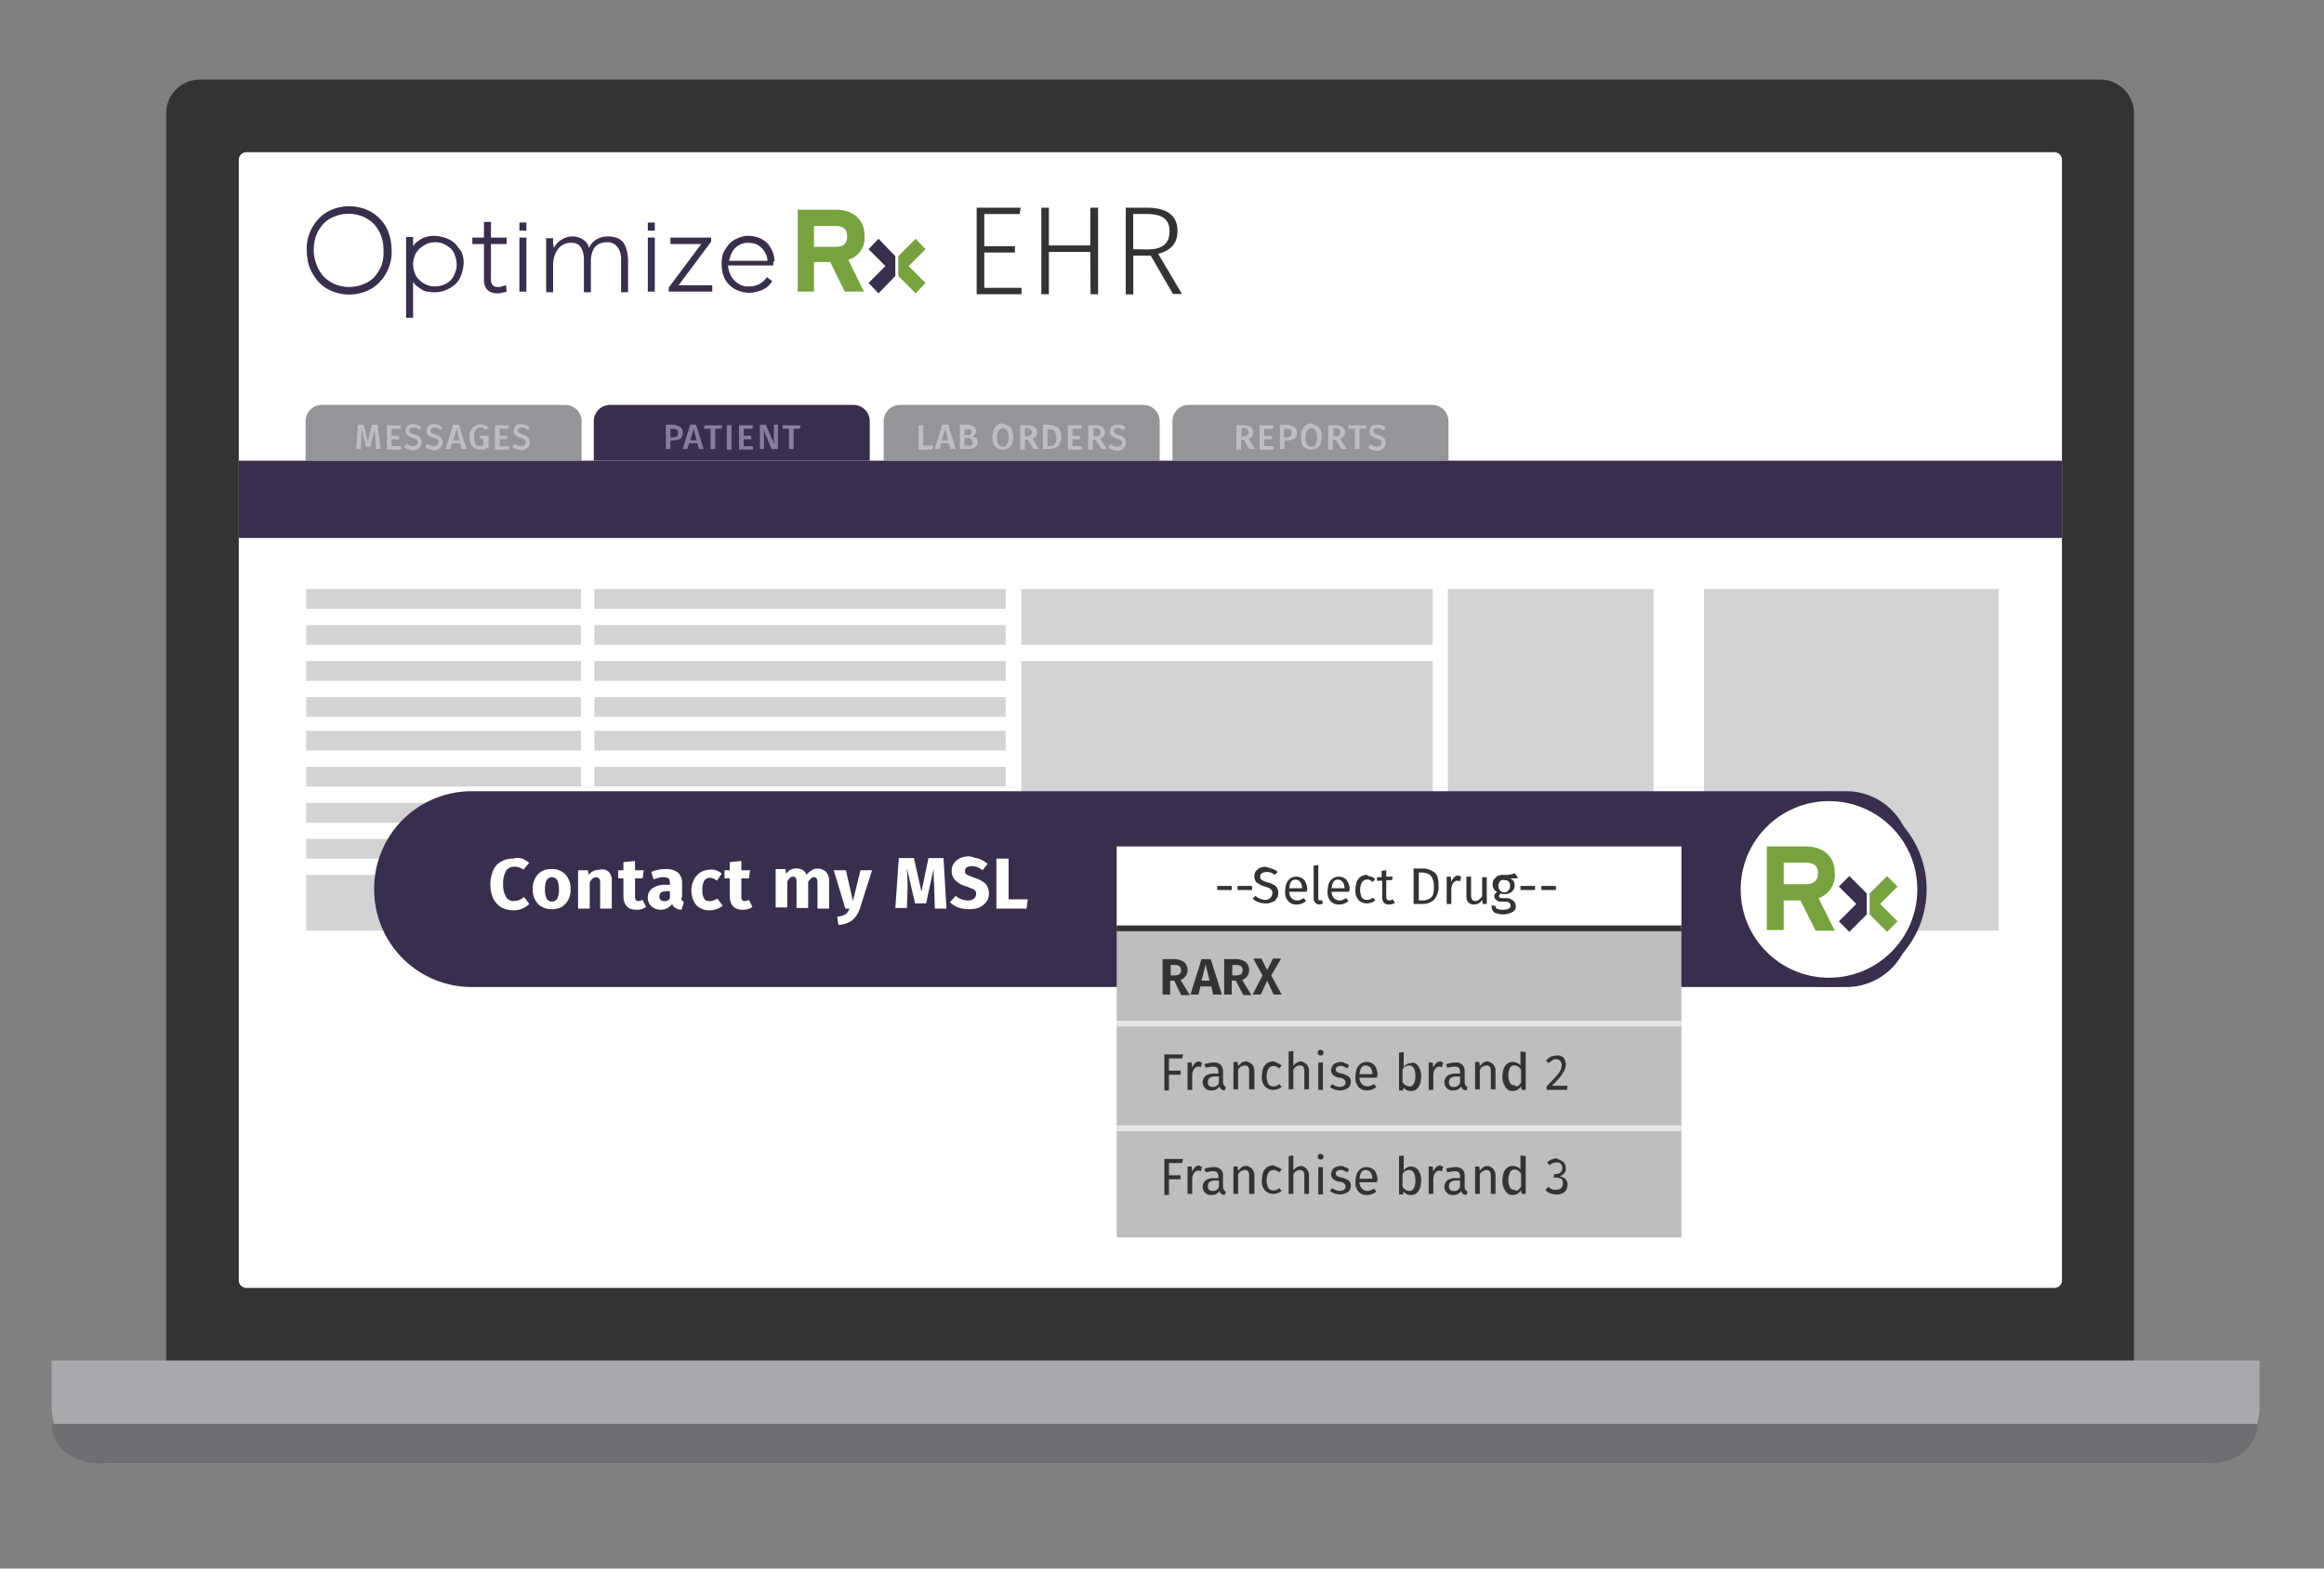 <svg id="Layer_1" data-name="Layer 1" xmlns="http://www.w3.org/2000/svg" viewBox="0 0 400 270"><rect x="0" y="0" width="400" height="270" fill="#808080" stroke="none"/><defs><style>.cls-1{fill:#323332;}.cls-2{fill:#fff;}.cls-3{fill:#a7a9ac;}.cls-4{fill:#6d6e71;}.cls-13,.cls-14,.cls-5{fill:none;}.cls-6{isolation:isolate;}.cls-7{fill:#392e4c;}.cls-8{fill:#78a240;}.cls-9{fill:#d1d3d4;}.cls-10{fill:#939598;}.cls-11{fill:#877d9c;}.cls-12{fill:#bcbec0;}.cls-13{stroke:#323332;}.cls-13,.cls-14{stroke-miterlimit:10;}.cls-14{stroke:#e6e7e8;}</style></defs><path class="cls-1" d="M367.4,234.2H28.6V19.5a5.8,5.8,0,0,1,5.8-5.8H361.5a5.8,5.8,0,0,1,5.8,5.8V234.2Z"/><path class="cls-2" d="M41.1,220.4V27.5a1.32,1.32,0,0,1,1.3-1.3H353.6a1.32,1.32,0,0,1,1.3,1.3V220.4a1.32,1.32,0,0,1-1.3,1.3H42.4A1.32,1.32,0,0,1,41.1,220.4Z"/><path class="cls-3" d="M379.2,251.9H18.6a9.65,9.65,0,0,1-9.7-9.7v-8h380v8A9.71,9.71,0,0,1,379.2,251.9Z"/><path class="cls-4" d="M8.9,245.1c0,3.4,2.9,6.8,8.6,6.8H380.1c5.9,0,8.5-3.9,8.5-6.8Z"/><rect class="cls-5" x="165.7" y="34.5" width="42.4" height="22.6"/><g class="cls-6"><path class="cls-1" d="M175.51,36.84h-6.1v5.54h5.28v1.09h-5.28v6.08h6.41v1.09H168.1V35.75h7.57Z"/><path class="cls-1" d="M187.66,43.36h-7.13v7.28h-1.3V35.75h1.3v6.5h7.13v-6.5H189V50.64h-1.3Z"/><path class="cls-1" d="M198.06,44h-3v6.68h-1.3V35.75h3.61c3.58,0,5.3,1.41,5.3,4,0,2.22-1.22,3.39-3.32,3.94l4.08,6.91h-1.54Zm-.5-1.06c2.37,0,3.74-.93,3.74-3.11,0-2-1.11-3-4-3h-2.26V42.9Z"/></g><polygon class="cls-7" points="151.2 41.1 149.5 42.9 152.4 45.8 149.5 48.7 151.2 50.5 154.1 47.5 154.1 44.1 151.2 41.1"/><polygon class="cls-8" points="159.3 42.9 157.6 41.1 154.6 44.1 154.6 47.5 157.6 50.5 159.3 48.7 156.4 45.8 159.3 42.9"/><path class="cls-8" d="M148.8,40.6c0-3-2.2-4.5-4.9-4.5h-6.6V50.2h2.8V45.1h2.8l2.5,5.1h3.3L146,44.7A3.88,3.88,0,0,0,148.8,40.6Zm-5,1.9h-3.7V38.9h3.7c1.3,0,2,.5,2,1.8S145.1,42.5,143.8,42.5Z"/><path class="cls-7" d="M78.4,42a4.35,4.35,0,0,0-1.6-1,6.47,6.47,0,0,0-2-.4,4.1,4.1,0,0,0-1.1.1c-.4.1-.7.2-1,.3l-.9.6a2.7,2.7,0,0,0-.7.8h0V40.8H69.9V54.7h1.2V48.5h0a2.7,2.7,0,0,0,.7.8l.9.6a1.93,1.93,0,0,0,1,.3,4.1,4.1,0,0,0,1.1.1,4.48,4.48,0,0,0,2-.4,5.37,5.37,0,0,0,1.6-1,4.35,4.35,0,0,0,1-1.6,6.47,6.47,0,0,0,.4-2,4.48,4.48,0,0,0-.4-2C79.2,43,78.8,42.5,78.4,42Zm-.1,5a3.46,3.46,0,0,1-.7,1.2,3.6,3.6,0,0,1-1.2.8,4,4,0,0,1-1.5.3,3.34,3.34,0,0,1-1.5-.3,3.6,3.6,0,0,1-1.2-.8,2.55,2.55,0,0,1-.8-1.2,3.9,3.9,0,0,1,0-3,3.6,3.6,0,0,1,.8-1.2,8.34,8.34,0,0,1,1.2-.8,4,4,0,0,1,1.5-.3,3.34,3.34,0,0,1,1.5.3,5,5,0,0,1,1.2.8,2.4,2.4,0,0,1,.7,1.2,4,4,0,0,1,.3,1.5A3.34,3.34,0,0,1,78.3,47Zm11.1,3.2h1.2V40.9H89.4Zm-24-12.5a6.34,6.34,0,0,0-2.3-1.6,7.8,7.8,0,0,0-6,0,6.34,6.34,0,0,0-2.3,1.6,7.48,7.48,0,0,0-1.5,2.4,7.29,7.29,0,0,0-.5,3,9.43,9.43,0,0,0,.5,3,9.74,9.74,0,0,0,1.5,2.4,6.34,6.34,0,0,0,2.3,1.6,7.8,7.8,0,0,0,6,0,6.34,6.34,0,0,0,2.3-1.6,7.48,7.48,0,0,0,1.5-2.4,7.29,7.29,0,0,0,.5-3,9.43,9.43,0,0,0-.5-3A6.08,6.08,0,0,0,65.4,37.7Zm.3,7.9a6.66,6.66,0,0,1-1.2,2,5,5,0,0,1-1.9,1.3,6.5,6.5,0,0,1-5,0,6.41,6.41,0,0,1-1.9-1.3,6.66,6.66,0,0,1-1.2-2,7.17,7.17,0,0,1-.1-5,6.66,6.66,0,0,1,1.2-2,5,5,0,0,1,1.9-1.3,6.5,6.5,0,0,1,5,0,6.41,6.41,0,0,1,1.9,1.3,6.66,6.66,0,0,1,1.2,2,6.9,6.9,0,0,1,.4,2.5A6.88,6.88,0,0,1,65.7,45.6Zm20.7,3.7a1.7,1.7,0,0,1-.7.1,1.22,1.22,0,0,1-.9-.3,1.49,1.49,0,0,1-.3-1V42h2.7V40.9H84.5V38.2H83.3v2.7h-2V42h2v6.1a2.48,2.48,0,0,0,.1.9,3,3,0,0,0,.4.8,1.79,1.79,0,0,0,.7.5,3.59,3.59,0,0,0,1.1.2,2.49,2.49,0,0,0,.8-.1c.3-.1.6-.1.8-.2l-.1-1.1A6.37,6.37,0,0,0,86.4,49.3Zm36-7.7v-.7h-7V42h5.3l-5.6,7.5v.7h7.5V49.1h-5.8ZM133.3,45a4.53,4.53,0,0,0-.3-1.6,6.38,6.38,0,0,0-.8-1.4,5,5,0,0,0-1.4-1,5.33,5.33,0,0,0-1.9-.4,4.06,4.06,0,0,0-1.9.4,4,4,0,0,0-1.5,1,7.84,7.84,0,0,0-1,1.5,5.82,5.82,0,0,0-.3,1.9,6.45,6.45,0,0,0,.3,2,3.91,3.91,0,0,0,1,1.6,4,4,0,0,0,1.5,1,5.85,5.85,0,0,0,1.9.4,5.93,5.93,0,0,0,2.3-.5,3.53,3.53,0,0,0,1.7-1.5l-.9-.7a3.74,3.74,0,0,1-1.3,1.2,3.92,3.92,0,0,1-1.8.4,2.86,2.86,0,0,1-1.7-.4,3.57,3.57,0,0,1-1.1-1,3.38,3.38,0,0,1-.6-1.2,4.4,4.4,0,0,1-.2-1h7.8V45Zm-7.8-.2c0-.1.1-.3.2-.7a4.67,4.67,0,0,1,.5-1,2.84,2.84,0,0,1,1-.9,2.73,2.73,0,0,1,1.6-.4,5.85,5.85,0,0,1,1.3.2,3.51,3.51,0,0,1,1.7,1.7,2.66,2.66,0,0,1,.3,1.2h-6.6ZM89.4,39.7h1.2V38.3H89.4Zm22.1,0h1.2V38.3h-1.2Zm0,10.5h1.2V40.9h-1.2Zm-4.1-8.3a2.44,2.44,0,0,0-1.1-.9,4.84,4.84,0,0,0-1.8-.3,3.74,3.74,0,0,0-1.8.5,2.78,2.78,0,0,0-1.3,1.5,2.49,2.49,0,0,0-1.1-1.5,3.39,3.39,0,0,0-3.7.1,2.93,2.93,0,0,0-1.2,1.3h-.1a1.76,1.76,0,0,0-.1-.6V41H94v9.3h1.2V45.6a4.67,4.67,0,0,1,.3-1.7,3.46,3.46,0,0,1,.7-1.2,2.29,2.29,0,0,1,1-.7,2.74,2.74,0,0,1,1.3-.2,1.76,1.76,0,0,1,1.5.8,4.06,4.06,0,0,1,.5,2.1v5.6h1.2V45a4.48,4.48,0,0,1,.1-1.1,4.87,4.87,0,0,1,.4-1.1,2.36,2.36,0,0,1,.9-.8,2.9,2.9,0,0,1,1.4-.3,2.13,2.13,0,0,1,1.2.3,2.34,2.34,0,0,1,.7.7,3,3,0,0,1,.4,1,4.1,4.1,0,0,1,.1,1.1v5.5h1.2V44.7a7.72,7.72,0,0,0-.2-1.5A5,5,0,0,0,107.4,41.9Z"/><path class="cls-9" d="M173.1,125.8H102.3v3.4h70.8Zm0-5.8H102.3v3.4h70.8Zm0-6.2H102.3v3.4h70.8Zm0,18.2H102.3v3.4h70.8Zm0,12.4H102.3v3.4h70.8Zm0-6.2H102.3v3.4h70.8Zm73.5-36.8H175.8V111h70.8Zm-73.5,6.2H102.3V111h70.8Zm73.5,6.2H175.8v33.9h70.8Zm-73.5-12.4H102.3v3.4h70.8Zm76.1,44.7h35.4V101.4H249.2v44.7ZM100,101.4H52.7v3.4H100Zm0,36.8H52.7v3.4H100Zm0-6.2H52.7v3.4H100ZM52.7,160.2H284.6v-9.6H52.7Zm240.6-58.8v58.8H344V101.4ZM100,144.4H52.7v3.4H100Zm0-36.8H52.7V111H100Zm0,18.2H52.7v3.4H100Zm0-12H52.7v3.4H100Zm0,6.2H52.7v3.4H100Z"/><path class="cls-7" d="M149.6,79.3H102.2V72.5a2.8,2.8,0,0,1,2.8-2.8h41.9a2.8,2.8,0,0,1,2.8,2.8v6.8Z"/><path class="cls-10" d="M100,79.3H52.6V72.5a2.8,2.8,0,0,1,2.8-2.8H97.3a2.8,2.8,0,0,1,2.8,2.8v6.8Z"/><path class="cls-10" d="M199.5,79.3H152.1V72.5a2.8,2.8,0,0,1,2.8-2.8h41.9a2.8,2.8,0,0,1,2.8,2.8v6.8Z"/><path class="cls-10" d="M249.2,79.3H201.8V72.5a2.8,2.8,0,0,1,2.8-2.8h41.9a2.8,2.8,0,0,1,2.8,2.8v6.8Z"/><rect class="cls-7" x="41.1" y="79.3" width="313.8" height="13.3"/><path class="cls-7" d="M314.8,136.3a16.8,16.8,0,1,0,16.8,16.8A16.77,16.77,0,0,0,314.8,136.3Zm0,30.7a13.9,13.9,0,1,1,13.9-13.9A13.87,13.87,0,0,1,314.8,167Z"/><path class="cls-7" d="M81.2,169.9H317.8a11,11,0,0,0,11-11V147.2a11,11,0,0,0-11-11H81.2A16.77,16.77,0,0,0,64.4,153h0A16.79,16.79,0,0,0,81.2,169.9Z"/><circle class="cls-2" cx="314.8" cy="153.1" r="15.2"/><polygon class="cls-7" points="318.3 150.8 316.5 152.6 319.5 155.6 316.5 158.6 318.3 160.4 321.3 157.4 321.3 153.8 318.3 150.8"/><polygon class="cls-8" points="326.6 152.6 324.8 150.8 321.8 153.8 321.8 157.4 324.8 160.4 326.6 158.6 323.6 155.6 326.6 152.6"/><path class="cls-8" d="M315.8,150.3c0-3.1-2.2-4.6-5-4.6h-6.7v14.4H307V155h2.9l2.6,5.2h3.3l-2.8-5.6A4.17,4.17,0,0,0,315.8,150.3Zm-5,1.9H307v-3.7h3.8c1.3,0,2.1.5,2.1,1.8S312.1,152.2,310.8,152.2Z"/><path class="cls-2" d="M89.9,147.8a7.46,7.46,0,0,1,1.2.7l-1,1.2a3,3,0,0,0-.8-.4,2,2,0,0,0-.8-.1,1.62,1.62,0,0,0-1.4.7,4.35,4.35,0,0,0-.5,2.3,4.2,4.2,0,0,0,.5,2.2,1.51,1.51,0,0,0,1.4.7,2.92,2.92,0,0,0,.9-.2,3.51,3.51,0,0,0,.8-.5l.9,1.2a3.6,3.6,0,0,1-1.2.8,4,4,0,0,1-1.5.3,4.65,4.65,0,0,1-2.1-.5,4.06,4.06,0,0,1-1.4-1.5,6.18,6.18,0,0,1-.5-2.5,6,6,0,0,1,.5-2.4,2.94,2.94,0,0,1,1.4-1.5,3.51,3.51,0,0,1,2-.5A2.85,2.85,0,0,1,89.9,147.8Z"/><path class="cls-2" d="M97.3,150.5a3.57,3.57,0,0,1,.9,2.6,3.42,3.42,0,0,1-.4,1.8,3.18,3.18,0,0,1-1.1,1.2,3.29,3.29,0,0,1-1.7.4,3.24,3.24,0,0,1-2.4-.9,3.57,3.57,0,0,1-.9-2.6,3.42,3.42,0,0,1,.4-1.8,3.18,3.18,0,0,1,1.1-1.2,3.29,3.29,0,0,1,1.7-.4A3.09,3.09,0,0,1,97.3,150.5Zm-3.2,1a3.23,3.23,0,0,0-.3,1.6,3.51,3.51,0,0,0,.3,1.6,1.06,1.06,0,0,0,1.8,0,3.23,3.23,0,0,0,.3-1.6,3.51,3.51,0,0,0-.3-1.6,1.06,1.06,0,0,0-1.8,0Z"/><path class="cls-2" d="M104.8,150.1a2.07,2.07,0,0,1,.5,1.5v4.8h-2v-4.5a1.17,1.17,0,0,0-.2-.7.76.76,0,0,0-.5-.2c-.4,0-.8.3-1.1.9v4.5h-2v-6.6h1.7l.1.8a2.76,2.76,0,0,1,.9-.7,3.59,3.59,0,0,1,1.1-.2A1.61,1.61,0,0,1,104.8,150.1Z"/><path class="cls-2" d="M111.2,156.1a2,2,0,0,1-.8.4,2.77,2.77,0,0,1-.9.1c-1.4,0-2.2-.8-2.2-2.4v-3h-.9v-1.4h.9v-1.4l2-.2v1.6h1.5l-.2,1.4h-1.3v3a1.48,1.48,0,0,0,.1.7.76.76,0,0,0,.5.2,1.85,1.85,0,0,0,.7-.2Z"/><path class="cls-2" d="M117.4,155l.3.3-.4,1.3a1.69,1.69,0,0,1-1-.3,1.06,1.06,0,0,1-.6-.7,2.47,2.47,0,0,1-3.6.4,2,2,0,0,1-.6-1.5,1.82,1.82,0,0,1,.8-1.6,3.71,3.71,0,0,1,2.3-.6h.7V152a1.29,1.29,0,0,0-.2-.8,2,2,0,0,0-.9-.2,2.49,2.49,0,0,0-.8.1,3.18,3.18,0,0,0-.9.3l-.4-1.3a5,5,0,0,1,1.3-.4,4.87,4.87,0,0,1,1.2-.1,3.28,3.28,0,0,1,2.1.6,2.41,2.41,0,0,1,.7,1.7v2.5A.44.44,0,0,0,117.4,155Zm-2.1-.4v-1.2h-.5a2.51,2.51,0,0,0-1,.2.91.91,0,0,0-.3.7.71.71,0,0,0,.8.8A.88.88,0,0,0,115.3,154.6Z"/><path class="cls-2" d="M123.2,149.8a2.07,2.07,0,0,1,1,.6l-.8,1.2a2.08,2.08,0,0,0-1.2-.5,1.23,1.23,0,0,0-1,.5,3,3,0,0,0-.3,1.6,2.81,2.81,0,0,0,.3,1.5,1.05,1.05,0,0,0,1,.4,1.27,1.27,0,0,0,.6-.1,4.88,4.88,0,0,1,.7-.3l.9,1.2a3.72,3.72,0,0,1-2.2.8,3.06,3.06,0,0,1-1.7-.4,2.54,2.54,0,0,1-1.1-1.2,4.25,4.25,0,0,1,0-3.6,3.48,3.48,0,0,1,1.1-1.3,3.37,3.37,0,0,1,1.7-.5A1.86,1.86,0,0,1,123.2,149.8Z"/><path class="cls-2" d="M129.5,156.1a2,2,0,0,1-.8.4,2.77,2.77,0,0,1-.9.1c-1.4,0-2.2-.8-2.2-2.4v-3h-.9v-1.4h.9v-1.4l2-.2v1.6h1.5l-.2,1.4h-1.3v3a1.48,1.48,0,0,0,.1.7.76.76,0,0,0,.5.2,1.85,1.85,0,0,0,.7-.2Z"/><path class="cls-2" d="M142.2,150.1a2.25,2.25,0,0,1,.5,1.5v4.8h-2v-4.5q0-.9-.6-.9a.76.76,0,0,0-.5.2c-.2.1-.3.4-.5.6v4.5h-2v-4.5q0-.9-.6-.9a.76.76,0,0,0-.5.2c-.2.1-.3.4-.5.6v4.5h-2v-6.6h1.7l.1.8c.3-.3.5-.6.8-.7a2,2,0,0,1,1.1-.2,1.69,1.69,0,0,1,1,.3,1.24,1.24,0,0,1,.6.8,3.24,3.24,0,0,1,.9-.8,2,2,0,0,1,1.1-.3A2.29,2.29,0,0,1,142.2,150.1Z"/><path class="cls-2" d="M148,156.4a4.64,4.64,0,0,1-1.3,2,4.29,4.29,0,0,1-2.4.8l-.2-1.4a3.92,3.92,0,0,0,1.4-.4,2,2,0,0,0,.7-1h-.7l-2-6.6h2.1l1.2,5.3,1.3-5.3h2Z"/><path class="cls-2" d="M162.9,156.4h-2l-.1-3.4c0-.8-.1-1.5-.1-2.1v-1.4l-1.3,6h-1.9l-1.4-6c0,.7.1,1.4.1,2V153l-.1,3.3h-2l.6-8.6h2.6l1.3,5.8,1.2-5.8h2.6Z"/><path class="cls-2" d="M168.7,147.9a5.67,5.67,0,0,1,1.3.8l-.9,1.1a2.81,2.81,0,0,0-1.9-.7,1.55,1.55,0,0,0-.8.2.71.71,0,0,0-.3.6.9.9,0,0,0,.1.5,2.19,2.19,0,0,0,.5.3c.2.1.6.2,1,.4a4.75,4.75,0,0,1,1.9,1,2.35,2.35,0,0,1,.6,1.7,2.3,2.3,0,0,1-.4,1.4,4,4,0,0,1-1.2,1,4.84,4.84,0,0,1-1.8.3,5.82,5.82,0,0,1-1.9-.3,4.19,4.19,0,0,1-1.4-.9l1-1.1a2.66,2.66,0,0,0,1,.6,4.25,4.25,0,0,0,1.1.2,1.49,1.49,0,0,0,1-.3,1,1,0,0,0,.4-.8.75.75,0,0,0-.1-.5,1.08,1.08,0,0,0-.5-.4c-.3-.1-.5-.2-1-.4a4.2,4.2,0,0,1-2-1.1,2.27,2.27,0,0,1-.6-1.6,2,2,0,0,1,.4-1.3,2.44,2.44,0,0,1,1.1-.9,4.15,4.15,0,0,1,1.6-.3C167.6,147.6,168.2,147.7,168.7,147.9Z"/><path class="cls-2" d="M173.6,147.8v7h3.3l-.2,1.6h-5.2v-8.6Z"/><path class="cls-11" d="M117.1,73.5a1.16,1.16,0,0,1,.4,1,1.05,1.05,0,0,1-.4,1,2.13,2.13,0,0,1-1.2.3h-.5v1.5h-.8V73.1h1.2A3.32,3.32,0,0,1,117.1,73.5Zm-.6,1.6a.85.85,0,0,0,.2-.6c0-.5-.3-.7-.9-.7h-.4v1.5h.4A1.45,1.45,0,0,0,116.5,75.1Z"/><path class="cls-11" d="M120.3,77.3l-.3-1h-1.4l-.3,1h-.8l1.3-4.2h1l1.3,4.2Zm-1.5-1.5h1.1l-.5-2Z"/><path class="cls-11" d="M124.3,73.2l-.1.6h-1.1v3.5h-.8V73.8h-1.1v-.6Z"/><path class="cls-11" d="M125.9,73.2v4.2h-.8V73.2Z"/><path class="cls-11" d="M129.6,73.2l-.1.6H128V75h1.3v.6H128v1.2h1.6v.6h-2.4V73.2Z"/><path class="cls-11" d="M133.8,77.3h-1l-1.4-3.4c0,.3.1.6.1.8v2.6h-.7V73.1h1l1.5,3.4a1.27,1.27,0,0,0-.1-.6V73.1h.7v4.2Z"/><path class="cls-11" d="M137.8,73.2l-.1.6h-1.1v3.5h-.8V73.8h-1.1v-.6Z"/><path class="cls-12" d="M65.5,77.3h-.8l-.1-1.7c0-.6-.1-1.1-.1-1.5v-.2l-.8,3H63l-.8-3v1.7l-.1,1.7h-.8l.3-4.2h1l.7,2.9.7-2.9h1Z"/><path class="cls-12" d="M69,73.2l-.1.6H67.4V75h1.3v.6H67.4v1.2H69v.6H66.6V73.2Z"/><path class="cls-12" d="M72,73.2a2.09,2.09,0,0,1,.6.4l-.4.4a2.19,2.19,0,0,0-.5-.3,1.3,1.3,0,0,0-1,0,.52.52,0,0,0-.2.4.37.37,0,0,0,.1.3c0,.1.1.1.3.2s.3.1.5.2a1.93,1.93,0,0,1,.9.5,1.14,1.14,0,0,1,.3.8,1.85,1.85,0,0,1-.2.7c-.1.2-.3.3-.5.5a1.88,1.88,0,0,1-.8.2,2.92,2.92,0,0,1-.9-.2.92.92,0,0,1-.6-.4l.4-.5c.2.1.3.2.5.3a1.27,1.27,0,0,0,.6.1,1.42,1.42,0,0,0,.6-.2.76.76,0,0,0,.2-.5.37.37,0,0,0-.1-.3c0-.1-.1-.1-.2-.2s-.3-.1-.5-.2a2.34,2.34,0,0,1-1-.5,1,1,0,0,1-.3-.8,1.42,1.42,0,0,1,.2-.6,1,1,0,0,1,.5-.4,1.7,1.7,0,0,1,.7-.1C71.5,73.1,71.8,73.1,72,73.2Z"/><path class="cls-12" d="M75.6,73.2a2.09,2.09,0,0,1,.6.4l-.4.4a2.19,2.19,0,0,0-.5-.3,1.3,1.3,0,0,0-1,0,.52.52,0,0,0-.2.4.37.37,0,0,0,.1.3c0,.1.1.1.3.2s.3.1.5.2a1.93,1.93,0,0,1,.9.5,1.14,1.14,0,0,1,.3.8,1.85,1.85,0,0,1-.2.7c-.1.2-.3.3-.5.5a1.88,1.88,0,0,1-.8.2,2.92,2.92,0,0,1-.9-.2.92.92,0,0,1-.6-.4l.4-.5c.2.1.3.2.5.3a1.27,1.27,0,0,0,.6.1,1.42,1.42,0,0,0,.6-.2.76.76,0,0,0,.2-.5.37.37,0,0,0-.1-.3c0-.1-.1-.1-.2-.2s-.3-.1-.5-.2a2.34,2.34,0,0,1-1-.5,1,1,0,0,1-.3-.8,1.42,1.42,0,0,1,.2-.6,1,1,0,0,1,.5-.4,1.7,1.7,0,0,1,.7-.1C75.1,73.1,75.4,73.1,75.6,73.2Z"/><path class="cls-12" d="M79.5,77.3l-.3-1H77.8l-.3,1h-.8L78,73.1h1l1.3,4.2ZM78,75.8h1.1l-.5-2Z"/><path class="cls-12" d="M83.5,73.2a2.09,2.09,0,0,1,.6.4l-.5.4c-.1-.1-.3-.2-.4-.3a.75.75,0,0,0-.5-.1.91.91,0,0,0-.8.4,2.13,2.13,0,0,0-.3,1.2,2.87,2.87,0,0,0,.2,1.2,1,1,0,0,0,.7.4,1.45,1.45,0,0,0,.7-.2V75.5h-.6V75h1.5v2a2.5,2.5,0,0,1-1.4.4,1.68,1.68,0,0,1-1.4-.6,2.54,2.54,0,0,1-.5-1.6,2.38,2.38,0,0,1,.3-1.2,1.58,1.58,0,0,1,.7-.7,1.69,1.69,0,0,1,1-.3A6.37,6.37,0,0,0,83.5,73.2Z"/><path class="cls-12" d="M87.6,73.2l-.1.6H86V75h1.3v.6H86v1.2h1.6v.6H85.2V73.2Z"/><path class="cls-12" d="M90.6,73.2a2.09,2.09,0,0,1,.6.4l-.4.4a2.19,2.19,0,0,0-.5-.3,1.3,1.3,0,0,0-1,0,.52.52,0,0,0-.2.4.37.37,0,0,0,.1.3c0,.1.1.1.3.2s.3.1.5.2a1.93,1.93,0,0,1,.9.5,1.14,1.14,0,0,1,.3.8,1.85,1.85,0,0,1-.2.7c-.1.2-.3.3-.5.5a1.88,1.88,0,0,1-.8.2,2.92,2.92,0,0,1-.9-.2.92.92,0,0,1-.6-.4l.4-.5c.2.1.3.2.5.3a1.27,1.27,0,0,0,.6.1,1.42,1.42,0,0,0,.6-.2.76.76,0,0,0,.2-.5.37.37,0,0,0-.1-.3c0-.1-.1-.1-.2-.2s-.3-.1-.5-.2a2.34,2.34,0,0,1-1-.5,1,1,0,0,1-.3-.8,1.42,1.42,0,0,1,.2-.6,1,1,0,0,1,.5-.4,1.7,1.7,0,0,1,.7-.1C90.1,73.1,90.4,73.1,90.6,73.2Z"/><path class="cls-12" d="M158.9,73.2v3.5h1.7l-.1.7h-2.4V73.2Z"/><path class="cls-12" d="M163.6,77.3l-.3-1H162l-.3,1h-.8l1.3-4.2h1l1.3,4.2Zm-1.5-1.5h1.1l-.5-2Z"/><path class="cls-12" d="M168,75.4a.91.91,0,0,1,.3.7,1.05,1.05,0,0,1-.5.9,2.27,2.27,0,0,1-1.3.3h-1.3V73.1h1.1c1.2,0,1.7.4,1.7,1.1a1.42,1.42,0,0,1-.2.6.55.55,0,0,1-.5.3A4.88,4.88,0,0,1,168,75.4Zm-2-1.6v1.1h.5a.75.75,0,0,0,.5-.1.5.5,0,0,0,0-.8c-.1-.1-.3-.1-.6-.1H166Zm1.2,2.8c.2-.1.2-.3.2-.5a.76.76,0,0,0-.2-.5.85.85,0,0,0-.6-.2H166v1.3h.5A.82.82,0,0,0,167.2,76.6Z"/><path class="cls-12" d="M173.6,73.3a1.34,1.34,0,0,1,.6.7,3.73,3.73,0,0,1,.2,1.2,4.3,4.3,0,0,1-.2,1.2,1.41,1.41,0,0,1-.6.7,1.82,1.82,0,0,1-2,0,1.34,1.34,0,0,1-.6-.7,3.73,3.73,0,0,1-.2-1.2A4.3,4.3,0,0,1,171,74a2.41,2.41,0,0,1,.6-.8,1.69,1.69,0,0,1,1-.3C173,73.1,173.4,73.2,173.6,73.3Zm-1.7.8a1.92,1.92,0,0,0-.3,1.2c0,1,.3,1.6,1,1.6a.67.67,0,0,0,.7-.4,1.74,1.74,0,0,0,.3-1.2,2.13,2.13,0,0,0-.3-1.2,1,1,0,0,0-.7-.4A.75.75,0,0,0,171.9,74.1Z"/><path class="cls-12" d="M176.9,75.7h-.5v1.7h-.8V73.2h1.2c1.1,0,1.7.4,1.7,1.2a1.45,1.45,0,0,1-.2.7c-.1.2-.4.3-.6.4l1.1,1.8h-.9Zm-.6-.6h.5a1.07,1.07,0,0,0,.6-.2.73.73,0,0,0,0-1,.85.85,0,0,0-.6-.2h-.4v1.4Z"/><path class="cls-12" d="M182.1,73.6a2.43,2.43,0,0,1,0,3.2,2.46,2.46,0,0,1-1.5.5h-1.1V73.1h1A3.36,3.36,0,0,1,182.1,73.6Zm-1.8.2v3h.4a1,1,0,0,0,.8-.3,1.74,1.74,0,0,0,.3-1.2,2,2,0,0,0-.2-.9c-.1-.2-.2-.4-.4-.4a1.27,1.27,0,0,0-.6-.1h-.3Z"/><path class="cls-12" d="M186.2,73.2l-.1.6h-1.5V75h1.3v.6h-1.3v1.2h1.6v.6h-2.4V73.2Z"/><path class="cls-12" d="M188.6,75.7h-.5v1.7h-.8V73.2h1.2c1.1,0,1.7.4,1.7,1.2a1.45,1.45,0,0,1-.2.7c-.1.2-.4.3-.6.4l1.1,1.8h-.9Zm-.5-.6h.5a1.07,1.07,0,0,0,.6-.2.72.72,0,0,0,0-1,.85.85,0,0,0-.6-.2h-.4v1.4Z"/><path class="cls-12" d="M193.2,73.2a2.09,2.09,0,0,1,.6.4l-.4.5a2.19,2.19,0,0,0-.5-.3,1.3,1.3,0,0,0-1,0c-.2.1-.2.2-.2.4a.37.37,0,0,0,.1.3c0,.1.1.1.3.2s.3.1.5.2a1.93,1.93,0,0,1,.9.5,1.14,1.14,0,0,1,.3.8,1.85,1.85,0,0,1-.2.7c-.1.2-.3.3-.5.5a1.88,1.88,0,0,1-.8.2,2.92,2.92,0,0,1-.9-.2.92.92,0,0,1-.6-.4l.4-.5c.2.1.3.2.5.3a1.27,1.27,0,0,0,.6.1,1.42,1.42,0,0,0,.6-.2.76.76,0,0,0,.2-.5.37.37,0,0,0-.1-.3c0-.1-.1-.1-.2-.2s-.3-.1-.5-.2a2.34,2.34,0,0,1-1-.5,1,1,0,0,1-.3-.8,1.42,1.42,0,0,1,.2-.6,1,1,0,0,1,.5-.4,1.7,1.7,0,0,1,.7-.1A2,2,0,0,1,193.2,73.2Z"/><path class="cls-12" d="M214.1,75.7h-.5v1.7h-.8V73.2H214c1.1,0,1.7.4,1.7,1.2a1.45,1.45,0,0,1-.2.7c-.1.2-.4.3-.6.4l1.1,1.8h-1Zm-.5-.6h.5a1.07,1.07,0,0,0,.6-.2.72.72,0,0,0,0-1,.85.85,0,0,0-.6-.2h-.4v1.4Z"/><path class="cls-12" d="M219.2,73.2l-.1.6h-1.5V75h1.3v.6h-1.3v1.2h1.6v.6h-2.4V73.2Z"/><path class="cls-12" d="M222.8,73.5a1.16,1.16,0,0,1,.4,1,1.05,1.05,0,0,1-.4,1,2.13,2.13,0,0,1-1.2.3h-.5v1.5h-.8V73.1h1.2A4,4,0,0,1,222.8,73.5Zm-.7,1.6a.85.85,0,0,0,.2-.6c0-.5-.3-.7-.9-.7H221v1.5h.4A1,1,0,0,0,222.1,75.1Z"/><path class="cls-12" d="M226.7,73.3a1.34,1.34,0,0,1,.6.7,3.73,3.73,0,0,1,.2,1.2,4.3,4.3,0,0,1-.2,1.2,1.41,1.41,0,0,1-.6.7,2.37,2.37,0,0,1-1,.3,1.69,1.69,0,0,1-1-.3,1.34,1.34,0,0,1-.6-.7,3.73,3.73,0,0,1-.2-1.2,4.3,4.3,0,0,1,.2-1.2,2.41,2.41,0,0,1,.6-.8,1.69,1.69,0,0,1,1-.3C226.1,73.1,226.5,73.2,226.7,73.3Zm-1.7.8a1.92,1.92,0,0,0-.3,1.2c0,1,.3,1.6,1,1.6a.67.67,0,0,0,.7-.4,1.74,1.74,0,0,0,.3-1.2,2.13,2.13,0,0,0-.3-1.2,1,1,0,0,0-.7-.4A.75.75,0,0,0,225,74.1Z"/><path class="cls-12" d="M229.9,75.7h-.5v1.7h-.8V73.2h1.2c1.1,0,1.7.4,1.7,1.2a1.45,1.45,0,0,1-.2.7c-.1.2-.4.3-.6.4l1.1,1.8h-.9Zm-.5-.6h.5a1.07,1.07,0,0,0,.6-.2.73.73,0,0,0,0-1,.85.85,0,0,0-.6-.2h-.4v1.4Z"/><path class="cls-12" d="M235.2,73.2l-.1.6H234v3.5h-.8V73.8h-1.1v-.6Z"/><path class="cls-12" d="M237.9,73.2a2.09,2.09,0,0,1,.6.4l-.4.5a2.19,2.19,0,0,0-.5-.3,1.3,1.3,0,0,0-1,0c-.2.1-.2.2-.2.4a.37.37,0,0,0,.1.3c0,.1.1.1.3.2s.3.1.5.2a1.93,1.93,0,0,1,.9.5,1.14,1.14,0,0,1,.3.8,1.85,1.85,0,0,1-.2.7c-.1.2-.3.3-.5.5a1.88,1.88,0,0,1-.8.2,2.92,2.92,0,0,1-.9-.2.92.92,0,0,1-.6-.4l.4-.5c.2.1.3.2.5.3a1.27,1.27,0,0,0,.6.1,1.42,1.42,0,0,0,.6-.2.76.76,0,0,0,.2-.5.37.37,0,0,0-.1-.3c0-.1-.1-.1-.2-.2s-.3-.1-.5-.2a2.34,2.34,0,0,1-1-.5,1,1,0,0,1-.3-.8,1.42,1.42,0,0,1,.2-.6,1,1,0,0,1,.5-.4,1.7,1.7,0,0,1,.7-.1A2.2,2.2,0,0,1,237.9,73.2Z"/><rect class="cls-2" x="192.2" y="145.7" width="97.2" height="14.1"/><rect class="cls-12" x="192.2" y="159.8" width="97.2" height="53.2"/><path class="cls-1" d="M209.5,153.2v-.7H212v.7Z"/><path class="cls-1" d="M213,153.2v-.7h2.5v.7Z"/><path class="cls-1" d="M219.1,149.6a2.18,2.18,0,0,1,.8.5l-.5.5a2.51,2.51,0,0,0-.7-.4,1.7,1.7,0,0,0-.7-.1,1.88,1.88,0,0,0-.8.2.71.71,0,0,0-.3.6c0,.2,0,.3.1.4a1.38,1.38,0,0,0,.4.3,6.89,6.89,0,0,0,.8.3,3,3,0,0,1,1,.4.9.9,0,0,1,.6.6c.2.2.2.5.2.9a1.22,1.22,0,0,1-.3.9,1.24,1.24,0,0,1-.8.6,2.17,2.17,0,0,1-1.2.2,3.23,3.23,0,0,1-2.1-.8l.5-.5a2.18,2.18,0,0,0,.8.5,2.35,2.35,0,0,0,.8.2,1.2,1.2,0,0,0,1.3-1.1.75.75,0,0,0-.1-.5c-.1-.1-.2-.3-.4-.4a6.89,6.89,0,0,0-.8-.3,3.65,3.65,0,0,1-1.4-.7,1.37,1.37,0,0,1-.4-1.1,1.88,1.88,0,0,1,.2-.8,4.35,4.35,0,0,1,.7-.6,3,3,0,0,1,1-.2C218.5,149.4,218.8,149.5,219.1,149.6Z"/><path class="cls-1" d="M224.9,153.5h-3a1.6,1.6,0,0,0,.4,1.1,1.39,1.39,0,0,0,1.5.3l.6-.3.4.5a2.45,2.45,0,0,1-1.6.6,1.89,1.89,0,0,1-1.5-.6,2.31,2.31,0,0,1-.5-1.7,5.07,5.07,0,0,1,.2-1.3,2.18,2.18,0,0,1,.7-.9,1.89,1.89,0,0,1,2.4.3,2.86,2.86,0,0,1,.5,1.7A.37.37,0,0,0,224.9,153.5Zm-.8-.6a1.8,1.8,0,0,0-.3-1.1,1.23,1.23,0,0,0-.8-.4c-.7,0-1,.5-1.1,1.5Z"/><path class="cls-1" d="M226.4,155.4a1,1,0,0,1-.3-.8V149l.8-.1v5.7a.37.37,0,0,0,.1.3c0,.1.1.1.2.1a.37.37,0,0,0,.3-.1l.2.6a1.42,1.42,0,0,1-.6.2A.91.91,0,0,1,226.4,155.4Z"/><path class="cls-1" d="M232.2,153.5h-3a1.6,1.6,0,0,0,.4,1.1,1.39,1.39,0,0,0,1.5.3l.6-.3.4.5a2.45,2.45,0,0,1-1.6.6,1.89,1.89,0,0,1-1.5-.6,2.31,2.31,0,0,1-.5-1.7,5.07,5.07,0,0,1,.2-1.3,2.18,2.18,0,0,1,.7-.9,1.89,1.89,0,0,1,2.4.3,2.86,2.86,0,0,1,.5,1.7A.37.37,0,0,0,232.2,153.5Zm-.8-.6a1.8,1.8,0,0,0-.3-1.1,1.23,1.23,0,0,0-.8-.4c-.7,0-1,.5-1.1,1.5Z"/><path class="cls-1" d="M236,150.9a2.51,2.51,0,0,1,.7.4l-.4.5c-.2-.1-.3-.2-.5-.3a.9.9,0,0,0-.5-.1,1.05,1.05,0,0,0-.9.5,3,3,0,0,0,0,2.6,1,1,0,0,0,.9.4.75.75,0,0,0,.5-.1,1.33,1.33,0,0,0,.5-.3l.4.5a2.39,2.39,0,0,1-1.4.5,2,2,0,0,1-1.5-.6,2.43,2.43,0,0,1-.5-1.8,5.07,5.07,0,0,1,.2-1.3,2.18,2.18,0,0,1,.7-.9,2,2,0,0,1,1.1-.3A1.08,1.08,0,0,0,236,150.9Z"/><path class="cls-1" d="M240.1,155.4a1.93,1.93,0,0,1-1,.3,1.22,1.22,0,0,1-.9-.3,1.49,1.49,0,0,1-.3-1v-2.8H237V151h.8v-1.1l.8-.1v1.1h1.1l-.1.6h-1v2.8a.75.75,0,0,0,.1.5.52.52,0,0,0,.4.2,1.42,1.42,0,0,0,.6-.2Z"/><path class="cls-1" d="M246.8,150.1c.6.4.8,1.2.8,2.4a3.29,3.29,0,0,1-.8,2.4,2.88,2.88,0,0,1-2,.7h-1.5v-6.1h1.3A3.59,3.59,0,0,1,246.8,150.1Zm-2.6.1V155h.7a2.17,2.17,0,0,0,1.4-.5c.4-.3.5-1,.5-1.9a3.34,3.34,0,0,0-.3-1.5,1.58,1.58,0,0,0-.7-.7,3,3,0,0,0-1-.2Z"/><path class="cls-1" d="M251.5,150.9l-.2.8c-.1,0-.3-.1-.4-.1a.91.91,0,0,0-.7.3,1.88,1.88,0,0,0-.4,1v2.7H249v-4.7h.7l.1.9a2.18,2.18,0,0,1,.5-.8,1.08,1.08,0,0,1,.7-.3C251.2,150.8,251.3,150.8,251.5,150.9Z"/><path class="cls-1" d="M255.9,155.6h-.7l-.1-.7a1.7,1.7,0,0,1-.6.6,1.88,1.88,0,0,1-.8.2,1.28,1.28,0,0,1-1-.4,1.61,1.61,0,0,1-.3-1.1v-3.3h.8v3.3a1.45,1.45,0,0,0,.2.7.76.76,0,0,0,.5.2c.5,0,.8-.3,1.2-.8V151h.8v4.6Z"/><path class="cls-1" d="M261.3,151.1a1.27,1.27,0,0,1-.6.1h-.8a1.21,1.21,0,0,1,.8,1.2,1.43,1.43,0,0,1-.5,1.1,1.84,1.84,0,0,1-1.3.4,1.27,1.27,0,0,1-.6-.1c-.1,0-.1.1-.2.2a.35.35,0,0,1-.1.2c0,.3.2.4.6.4h.7a1.88,1.88,0,0,1,.8.2,2.65,2.65,0,0,1,.6.5,1.45,1.45,0,0,1,.2.7,1,1,0,0,1-.6,1,3.41,3.41,0,0,1-1.6.4,3.73,3.73,0,0,1-1.2-.2,1,1,0,0,1-.6-.5,1.88,1.88,0,0,1-.2-.8h.7c0,.2,0,.3.1.4a.52.52,0,0,0,.4.2,1.72,1.72,0,0,0,.8.1,2.15,2.15,0,0,0,1-.2.55.55,0,0,0,.3-.5.76.76,0,0,0-.2-.5,1.45,1.45,0,0,0-.7-.2h-.7a1.22,1.22,0,0,1-.9-.3.86.86,0,0,1-.3-.6c0-.2,0-.3.1-.4s.2-.3.4-.4a1,1,0,0,1-.6-.5,1.7,1.7,0,0,1,0-1.6l.6-.6a2.92,2.92,0,0,1,.9-.2h.9c.2,0,.5-.1.6-.1s.4-.1.6-.2Zm-3.1.6a1,1,0,0,0-.3.8,1.14,1.14,0,0,0,.3.8.91.91,0,0,0,.7.3.78.78,0,0,0,.7-.3,1,1,0,0,0,.3-.8c0-.7-.3-1-1-1A.62.62,0,0,0,258.2,151.7Z"/><path class="cls-1" d="M261.7,153.2v-.7h2.5v.7Z"/><path class="cls-1" d="M265.3,153.2v-.7h2.5v.7Z"/><path class="cls-1" d="M202.1,168.8h-.7v2.4h-1.3v-6.1H202a3,3,0,0,1,1.8.5,1.89,1.89,0,0,1,.3,2.4,2.18,2.18,0,0,1-.9.7l1.6,2.6h-1.5Zm-.6-.9h.7a1.88,1.88,0,0,0,.8-.2,1,1,0,0,0,0-1.4,2,2,0,0,0-.9-.2h-.6Z"/><path class="cls-1" d="M208.8,171.2l-.3-1.4h-1.9l-.3,1.4h-1.4l1.9-6.1h1.6l1.9,6.1Zm-2-2.4h1.4l-.7-2.8Z"/><path class="cls-1" d="M212.7,168.8H212v2.4h-1.3v-6.1h1.9a3,3,0,0,1,1.8.5,1.89,1.89,0,0,1,.3,2.4,2.18,2.18,0,0,1-.9.7l1.6,2.6H214Zm-.6-.9h.7a1.88,1.88,0,0,0,.8-.2,1,1,0,0,0,0-1.4,2,2,0,0,0-.9-.2h-.6Z"/><path class="cls-1" d="M218.8,167.9l1.8,3.3h-1.4l-1.1-2.4-1.1,2.4h-1.4l1.7-3.3-1.6-2.9h1.4l1,2,1-2h1.4Z"/><path class="cls-1" d="M200.4,187.6v-6.1h3.2l-.1.7h-2.3v2.1h2v.7h-2v2.7h-.8Z"/><path class="cls-1" d="M206.9,182.9l-.2.8c-.1,0-.3-.1-.4-.1a.91.91,0,0,0-.7.3,1.88,1.88,0,0,0-.4,1v2.7h-.8v-4.7h.7l.1.9a2.18,2.18,0,0,1,.5-.8,1.08,1.08,0,0,1,.7-.3C206.6,182.8,206.7,182.9,206.9,182.9Z"/><path class="cls-1" d="M210.7,186.9c.1.1.2.2.3.2l-.2.6a1.42,1.42,0,0,1-.6-.2.85.85,0,0,1-.3-.5,1.51,1.51,0,0,1-1.4.7,1.37,1.37,0,0,1-1.1-.4,1.46,1.46,0,0,1,.1-2.1,2.41,2.41,0,0,1,1.5-.4h.7v-.3a1.17,1.17,0,0,0-.2-.7,1.45,1.45,0,0,0-.7-.2,8.32,8.32,0,0,0-1.3.2l-.2-.6a5,5,0,0,1,1.6-.3,1.46,1.46,0,0,1,1.2.4,1.5,1.5,0,0,1,.4,1.1v2.1C210.6,186.7,210.7,186.8,210.7,186.9Zm-.9-.5v-1.1h-.6c-.9,0-1.3.3-1.3,1a.71.71,0,0,0,.8.8A1.08,1.08,0,0,0,209.8,186.4Z"/><path class="cls-1" d="M215.5,183.2a1.78,1.78,0,0,1,.4,1v3.3H215v-3.2a1.17,1.17,0,0,0-.2-.7.76.76,0,0,0-.5-.2,1.85,1.85,0,0,0-.7.2,1,1,0,0,0-.5.6v3.3h-.8v-4.7h.7l.1.7.6-.6a1.88,1.88,0,0,1,.8-.2A2.34,2.34,0,0,1,215.5,183.2Z"/><path class="cls-1" d="M219.9,183a2.51,2.51,0,0,1,.7.4l-.4.5c-.2-.1-.3-.2-.5-.3a.9.9,0,0,0-.5-.1,1.05,1.05,0,0,0-.9.5,3,3,0,0,0,0,2.6,1,1,0,0,0,.9.4.75.75,0,0,0,.5-.1,1.33,1.33,0,0,0,.5-.3l.4.5a2.39,2.39,0,0,1-1.4.5,2,2,0,0,1-1.5-.6,2.43,2.43,0,0,1-.5-1.8,5.07,5.07,0,0,1,.2-1.3,2.18,2.18,0,0,1,.7-.9,2,2,0,0,1,1.1-.3A4.88,4.88,0,0,1,219.9,183Z"/><path class="cls-1" d="M224.9,183.2a1.78,1.78,0,0,1,.4,1v3.3h-.8v-3.2a1.17,1.17,0,0,0-.2-.7.85.85,0,0,0-.6-.2,1.07,1.07,0,0,0-.6.2,1,1,0,0,0-.5.6v3.3h-.8V181l.8-.1v2.6a1.72,1.72,0,0,1,1.4-.8A2.62,2.62,0,0,1,224.9,183.2Z"/><path class="cls-1" d="M227.7,180.9a.5.5,0,1,1-.4-.2A.52.52,0,0,1,227.7,180.9Zm0,2v4.7h-.8v-4.7Z"/><path class="cls-1" d="M231.5,183a1.61,1.61,0,0,1,.7.4l-.3.5-.6-.3a1.27,1.27,0,0,0-.6-.1.85.85,0,0,0-.6.2.4.4,0,0,0-.2.4.52.52,0,0,0,.2.4,2.19,2.19,0,0,0,.8.3,3.34,3.34,0,0,1,1.2.5,1,1,0,0,1,.4.9,1.43,1.43,0,0,1-.5,1.1,2.84,2.84,0,0,1-1.3.4,2.79,2.79,0,0,1-1.8-.6l.4-.5a2.11,2.11,0,0,0,1.3.5,1.45,1.45,0,0,0,.7-.2.55.55,0,0,0,.3-.5c0-.2,0-.3-.1-.4l-.3-.3a1.45,1.45,0,0,0-.7-.2,2.26,2.26,0,0,1-1.1-.5,1.14,1.14,0,0,1-.3-.8,1.85,1.85,0,0,1,.2-.7,1,1,0,0,1,.6-.5,2.39,2.39,0,0,1,.9-.2C231.2,182.8,231.2,182.9,231.5,183Z"/><path class="cls-1" d="M237,185.5h-3a1.6,1.6,0,0,0,.4,1.1,1.39,1.39,0,0,0,1.5.3l.6-.3.4.5a2.45,2.45,0,0,1-1.6.6,1.89,1.89,0,0,1-1.5-.6,2.43,2.43,0,0,1-.5-1.8,5.07,5.07,0,0,1,.2-1.3,2.18,2.18,0,0,1,.7-.9,1.89,1.89,0,0,1,2.4.3,2.86,2.86,0,0,1,.5,1.7A.76.76,0,0,0,237,185.5Zm-.8-.6a1.8,1.8,0,0,0-.3-1.1,1.23,1.23,0,0,0-.8-.4c-.7,0-1,.5-1.1,1.5Z"/><path class="cls-1" d="M244.1,183.5a3,3,0,0,1,.5,1.8,5.07,5.07,0,0,1-.2,1.3,2,2,0,0,1-.6.9,1.69,1.69,0,0,1-1,.3,1.43,1.43,0,0,1-1.2-.6l-.1.5h-.7v-6.5l.8-.1v2.6a1.46,1.46,0,0,1,1.3-.7C243.3,182.8,243.7,183,244.1,183.5Zm-.8,3.1a2.42,2.42,0,0,0,.3-1.4,2.65,2.65,0,0,0-.3-1.4.91.91,0,0,0-.8-.4,1.27,1.27,0,0,0-1.1.7v2.2c.1.2.3.3.5.5a1.42,1.42,0,0,0,.6.2C242.9,187.1,243.1,186.9,243.3,186.6Z"/><path class="cls-1" d="M248.4,182.9l-.2.8c-.1,0-.3-.1-.4-.1a.91.91,0,0,0-.7.3,1.88,1.88,0,0,0-.4,1v2.7h-.8v-4.7h.7l.1.9a2.18,2.18,0,0,1,.5-.8,1.08,1.08,0,0,1,.7-.3A1.69,1.69,0,0,0,248.4,182.9Z"/><path class="cls-1" d="M252.3,186.9c.1.1.2.2.3.2l-.2.6a1.42,1.42,0,0,1-.6-.2.85.85,0,0,1-.3-.5,1.51,1.51,0,0,1-1.4.7,1.37,1.37,0,0,1-1.1-.4,1.46,1.46,0,0,1,.1-2.1,2.41,2.41,0,0,1,1.5-.4h.7v-.3a1.17,1.17,0,0,0-.2-.7,1.45,1.45,0,0,0-.7-.2,8.32,8.32,0,0,0-1.3.2l-.2-.6a5,5,0,0,1,1.6-.3,1.46,1.46,0,0,1,1.2.4,1.5,1.5,0,0,1,.4,1.1v2.1C252.2,186.7,252.2,186.8,252.3,186.9Zm-1-.5v-1.1h-.6c-.9,0-1.3.3-1.3,1a.71.71,0,0,0,.8.8A1.08,1.08,0,0,0,251.3,186.4Z"/><path class="cls-1" d="M257,183.2a1.78,1.78,0,0,1,.4,1v3.3h-.8v-3.2a1.17,1.17,0,0,0-.2-.7.76.76,0,0,0-.5-.2,1.85,1.85,0,0,0-.7.2,1,1,0,0,0-.5.6v3.3h-.8v-4.7h.7l.1.7.6-.6a1.88,1.88,0,0,1,.8-.2A2.62,2.62,0,0,1,257,183.2Z"/><path class="cls-1" d="M262.6,181.1v6.5h-.7l-.1-.6a3.39,3.39,0,0,1-.6.6,1.88,1.88,0,0,1-.8.2,1.36,1.36,0,0,1-1.3-.7,3,3,0,0,1-.5-1.8,5.07,5.07,0,0,1,.2-1.3,2,2,0,0,1,.6-.9,1.69,1.69,0,0,1,1-.3,1.76,1.76,0,0,1,1.3.6V181Zm-1.3,5.8c.2-.1.3-.3.5-.5v-2.3c-.2-.2-.3-.4-.5-.5a1.42,1.42,0,0,0-.6-.2.81.81,0,0,0-.8.4,3,3,0,0,0,0,2.6.81.81,0,0,0,.8.4C260.9,187.1,261.1,187,261.3,186.9Z"/><path class="cls-1" d="M268.7,181.8a.9.9,0,0,1,.6.6,1.88,1.88,0,0,1,.2.8,3,3,0,0,1-.2,1c-.2.3-.4.7-.7,1.1a18,18,0,0,1-1.5,1.6h2.7l-.1.7h-3.5V187c.8-.8,1.3-1.4,1.7-1.8a4.62,4.62,0,0,0,.7-1,2.92,2.92,0,0,0,.2-.9,1,1,0,0,0-1-1,1.07,1.07,0,0,0-.6.2,2.65,2.65,0,0,0-.6.5l-.5-.4a2.7,2.7,0,0,1,.8-.7,3,3,0,0,1,1-.2A1.06,1.06,0,0,1,268.7,181.8Z"/><path class="cls-1" d="M200.4,205.6v-6.1h3.2l-.1.7h-2.3v2.1h2v.7h-2v2.7h-.8Z"/><path class="cls-1" d="M206.9,200.8l-.2.8c-.1,0-.3-.1-.4-.1a.91.91,0,0,0-.7.3,1.88,1.88,0,0,0-.4,1v2.7h-.8v-4.7h.7l.1.9a2.18,2.18,0,0,1,.5-.8,1.08,1.08,0,0,1,.7-.3A.55.55,0,0,0,206.9,200.8Z"/><path class="cls-1" d="M210.7,204.9c.1.1.2.2.3.2l-.2.6a1.42,1.42,0,0,1-.6-.2.85.85,0,0,1-.3-.5,1.51,1.51,0,0,1-1.4.7,1.37,1.37,0,0,1-1.1-.4,1.46,1.46,0,0,1,.1-2.1,2.41,2.41,0,0,1,1.5-.4h.7v-.3a1.17,1.17,0,0,0-.2-.7,1.45,1.45,0,0,0-.7-.2,8.32,8.32,0,0,0-1.3.2l-.2-.6a5,5,0,0,1,1.6-.3,1.46,1.46,0,0,1,1.2.4,1.37,1.37,0,0,1,.4,1.1v2.1C210.6,204.7,210.7,204.8,210.7,204.9Zm-.9-.6v-1.1h-.6c-.9,0-1.3.3-1.3,1a.71.71,0,0,0,.8.8A1,1,0,0,0,209.8,204.3Z"/><path class="cls-1" d="M215.5,201.2a1.78,1.78,0,0,1,.4,1v3.3H215v-3.2a1.17,1.17,0,0,0-.2-.7.76.76,0,0,0-.5-.2,1.85,1.85,0,0,0-.7.2,1,1,0,0,0-.5.6v3.3h-.8v-4.7h.7l.1.7.6-.6a1.88,1.88,0,0,1,.8-.2A1.6,1.6,0,0,1,215.5,201.2Z"/><path class="cls-1" d="M219.9,200.9a2.51,2.51,0,0,1,.7.4l-.4.5c-.2-.1-.3-.2-.5-.3a.9.9,0,0,0-.5-.1,1.05,1.05,0,0,0-.9.5,3,3,0,0,0,0,2.6,1,1,0,0,0,.9.4.75.75,0,0,0,.5-.1,1.33,1.33,0,0,0,.5-.3l.4.5a2.39,2.39,0,0,1-1.4.5,2,2,0,0,1-1.5-.6,2.43,2.43,0,0,1-.5-1.8,5.07,5.07,0,0,1,.2-1.3,2.18,2.18,0,0,1,.7-.9,2,2,0,0,1,1.1-.3A3.63,3.63,0,0,0,219.9,200.9Z"/><path class="cls-1" d="M224.9,201.2a1.78,1.78,0,0,1,.4,1v3.3h-.8v-3.2a1.17,1.17,0,0,0-.2-.7.85.85,0,0,0-.6-.2,1.07,1.07,0,0,0-.6.2,1,1,0,0,0-.5.6v3.3h-.8V199l.8-.1v2.6a1.72,1.72,0,0,1,1.4-.8A1.62,1.62,0,0,1,224.9,201.2Z"/><path class="cls-1" d="M227.7,198.8a.5.5,0,1,1-.4-.2C227.5,198.7,227.6,198.7,227.7,198.8Zm0,2.1v4.7h-.8v-4.7Z"/><path class="cls-1" d="M231.5,200.9a1.61,1.61,0,0,1,.7.4l-.3.5-.6-.3a1.27,1.27,0,0,0-.6-.1.85.85,0,0,0-.6.2.4.4,0,0,0-.2.4.52.52,0,0,0,.2.4,2.19,2.19,0,0,0,.8.3,3.34,3.34,0,0,1,1.2.5,1,1,0,0,1,.4.9,1.43,1.43,0,0,1-.5,1.1,2.84,2.84,0,0,1-1.3.4,2.79,2.79,0,0,1-1.8-.6l.4-.5a2.11,2.11,0,0,0,1.3.5,1.45,1.45,0,0,0,.7-.2.55.55,0,0,0,.3-.5c0-.2,0-.3-.1-.4l-.3-.3a1.45,1.45,0,0,0-.7-.2,2.26,2.26,0,0,1-1.1-.5,1.14,1.14,0,0,1-.3-.8,1.85,1.85,0,0,1,.2-.7,1,1,0,0,1,.6-.5,2.39,2.39,0,0,1,.9-.2C231.2,200.7,231.2,200.8,231.5,200.9Z"/><path class="cls-1" d="M237,203.5h-3a1.6,1.6,0,0,0,.4,1.1,1.39,1.39,0,0,0,1.5.3l.6-.3.4.5a2.45,2.45,0,0,1-1.6.6,1.89,1.89,0,0,1-1.5-.6,2.31,2.31,0,0,1-.5-1.7,5.07,5.07,0,0,1,.2-1.3,2.18,2.18,0,0,1,.7-.9,1.89,1.89,0,0,1,2.4.3,2.86,2.86,0,0,1,.5,1.7C237,203.2,237,203.4,237,203.5Zm-.8-.6a1.8,1.8,0,0,0-.3-1.1,1.23,1.23,0,0,0-.8-.4c-.7,0-1,.5-1.1,1.5Z"/><path class="cls-1" d="M244.1,201.4a3,3,0,0,1,.5,1.8,5.07,5.07,0,0,1-.2,1.3,2,2,0,0,1-.6.9,1.69,1.69,0,0,1-1,.3,1.43,1.43,0,0,1-1.2-.6l-.1.5h-.7V199l.8-.1v2.6a1.46,1.46,0,0,1,1.3-.7A1.73,1.73,0,0,1,244.1,201.4Zm-.8,3.2a2.42,2.42,0,0,0,.3-1.4,2.65,2.65,0,0,0-.3-1.4.91.91,0,0,0-.8-.4,1.27,1.27,0,0,0-1.1.7v2.2c.1.2.3.3.5.5a1.42,1.42,0,0,0,.6.2A.81.81,0,0,0,243.3,204.6Z"/><path class="cls-1" d="M248.4,200.8l-.2.8c-.1,0-.3-.1-.4-.1a.91.91,0,0,0-.7.3,1.88,1.88,0,0,0-.4,1v2.7h-.8v-4.7h.7l.1.9a2.18,2.18,0,0,1,.5-.8,1.08,1.08,0,0,1,.7-.3A.65.65,0,0,0,248.4,200.8Z"/><path class="cls-1" d="M252.3,204.9c.1.1.2.2.3.2l-.2.6a1.42,1.42,0,0,1-.6-.2.85.85,0,0,1-.3-.5,1.51,1.51,0,0,1-1.4.7,1.37,1.37,0,0,1-1.1-.4,1.46,1.46,0,0,1,.1-2.1,2.41,2.41,0,0,1,1.5-.4h.7v-.3a1.17,1.17,0,0,0-.2-.7,1.45,1.45,0,0,0-.7-.2,8.32,8.32,0,0,0-1.3.2l-.2-.6a5,5,0,0,1,1.6-.3,1.46,1.46,0,0,1,1.2.4,1.37,1.37,0,0,1,.4,1.1v2.1C252.2,204.7,252.2,204.8,252.3,204.9Zm-1-.6v-1.1h-.6c-.9,0-1.3.3-1.3,1a.71.71,0,0,0,.8.8A1,1,0,0,0,251.3,204.3Z"/><path class="cls-1" d="M257,201.2a1.78,1.78,0,0,1,.4,1v3.3h-.8v-3.2a1.17,1.17,0,0,0-.2-.7.76.76,0,0,0-.5-.2,1.85,1.85,0,0,0-.7.2,1,1,0,0,0-.5.6v3.3h-.8v-4.7h.7l.1.7.6-.6a1.88,1.88,0,0,1,.8-.2A1.62,1.62,0,0,1,257,201.2Z"/><path class="cls-1" d="M262.6,199v6.5h-.7l-.1-.6a3.39,3.39,0,0,1-.6.6,1.88,1.88,0,0,1-.8.2,1.36,1.36,0,0,1-1.3-.7,3,3,0,0,1-.5-1.8,5.07,5.07,0,0,1,.2-1.3,2,2,0,0,1,.6-.9,1.69,1.69,0,0,1,1-.3,1.76,1.76,0,0,1,1.3.6v-2.4Zm-1.3,5.8c.2-.1.3-.3.5-.5V202c-.2-.2-.3-.4-.5-.5a1.42,1.42,0,0,0-.6-.2.89.89,0,0,0-.8.5,3,3,0,0,0,0,2.6.81.81,0,0,0,.8.4A.37.37,0,0,0,261.3,204.8Z"/><path class="cls-1" d="M268.7,199.8a1,1,0,0,1,.6.5,1.88,1.88,0,0,1,.2.8,1.22,1.22,0,0,1-.3.9,2.18,2.18,0,0,1-.8.5,1.78,1.78,0,0,1,1,.4,1.53,1.53,0,0,1,.4,1,2.39,2.39,0,0,1-.2.9,1.34,1.34,0,0,1-.7.6,2,2,0,0,1-1.1.2,3,3,0,0,1-1-.2,1.56,1.56,0,0,1-.8-.6l.5-.5a2.09,2.09,0,0,0,.6.4,1.48,1.48,0,0,0,.7.1,1.22,1.22,0,0,0,.9-.3,1.14,1.14,0,0,0,.3-.8c0-.4-.1-.7-.3-.8s-.5-.2-.9-.2h-.4l.1-.6h.3a1.14,1.14,0,0,0,.8-.3,1,1,0,0,0,.3-.8.91.91,0,0,0-.3-.7.84.84,0,0,0-.7-.2,1.27,1.27,0,0,0-.6.1,2.09,2.09,0,0,0-.6.4l-.4-.5a2.34,2.34,0,0,1,1.7-.7C268.1,199.6,268.5,199.6,268.7,199.8Z"/><line class="cls-13" x1="192.2" y1="159.8" x2="289.4" y2="159.8"/><line class="cls-14" x1="192.2" y1="176.2" x2="289.4" y2="176.2"/><line class="cls-14" x1="192.2" y1="194.2" x2="289.4" y2="194.2"/></svg>